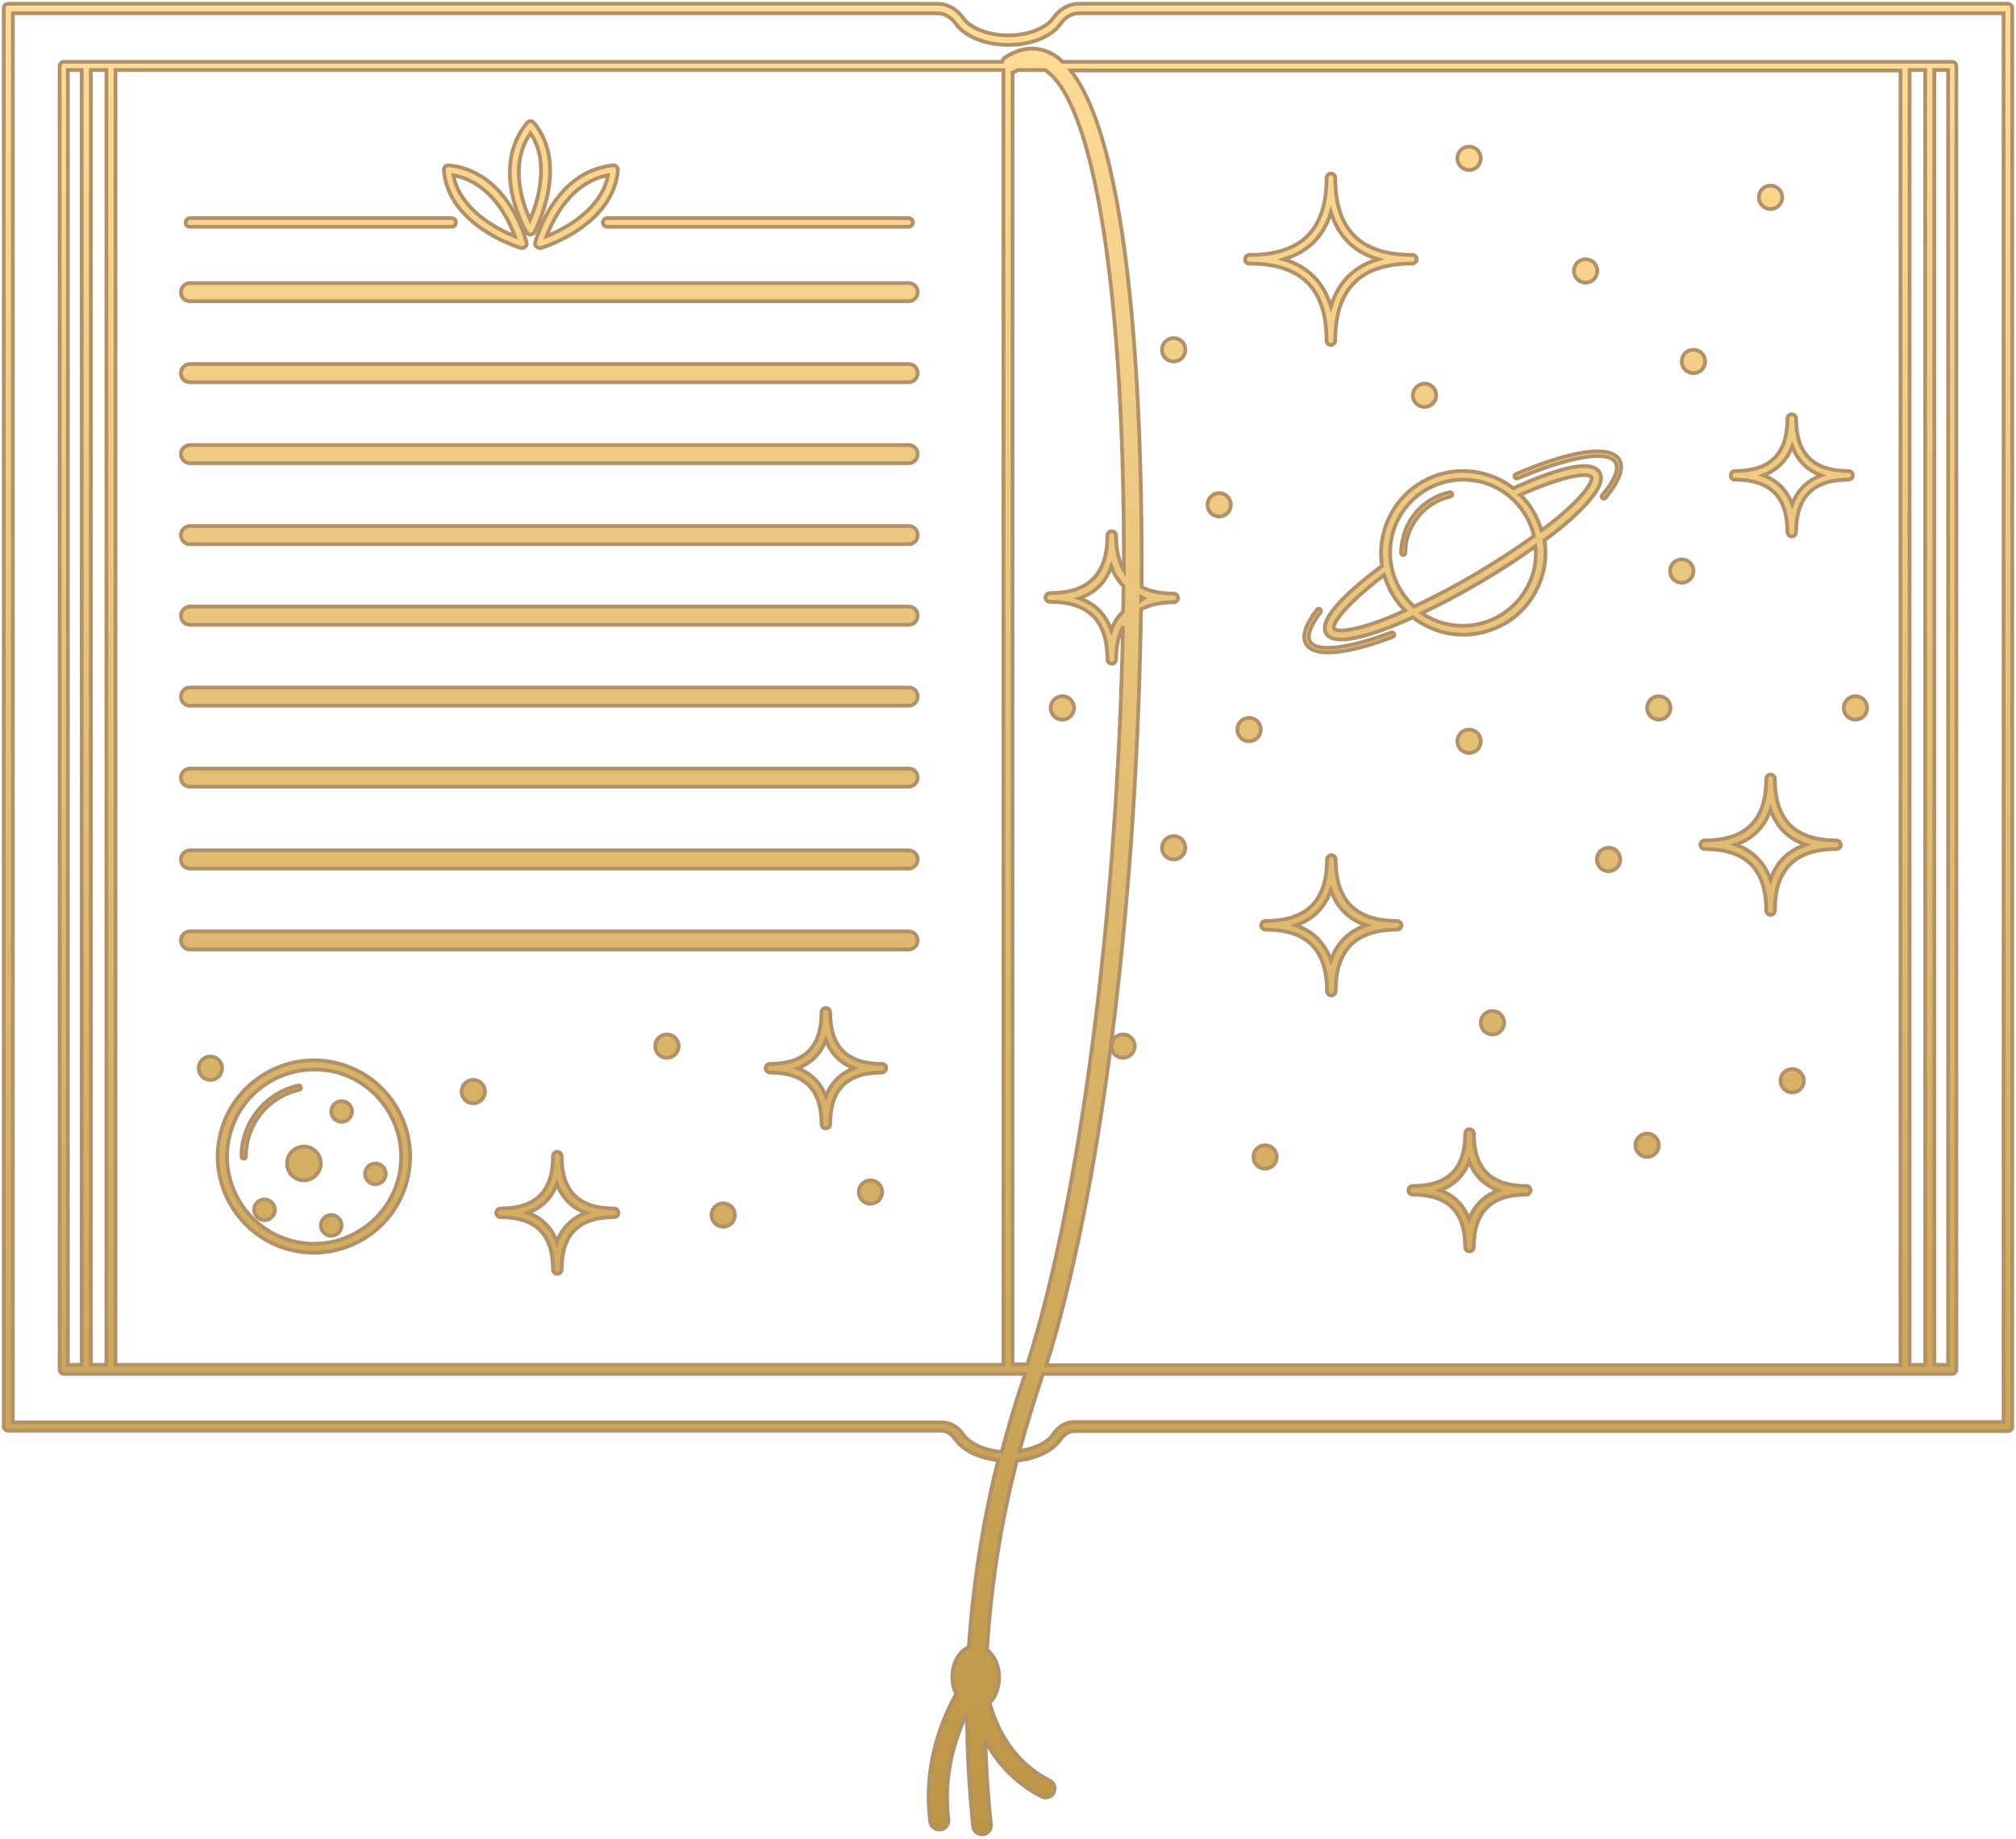 <?xml version="1.0" encoding="UTF-8"?> <svg xmlns="http://www.w3.org/2000/svg" width="536" height="489" viewBox="0 0 536 489" fill="none"> <path d="M533.848 1H286.829C284.18 1 281.762 2.382 280.034 4.8C278.077 7.564 273.24 9.407 268.058 9.407C262.875 9.407 258.039 7.564 256.081 4.8C254.353 2.382 251.935 1 249.286 1H2.152C1.461 1 1 1.576 1 2.152V379.303C1 379.994 1.576 380.454 2.152 380.454H250.208C251.59 380.454 252.971 381.26 253.893 382.642C255.966 385.636 260.342 387.825 265.409 388.285C261.263 404.753 258.73 421.336 257.578 438.035C255.044 439.071 253.202 442.18 253.202 445.981C253.202 447.593 253.547 449.205 254.238 450.472C250.553 457.036 245.371 469.243 247.329 484.444C247.444 485.596 248.48 486.517 249.747 486.517C249.862 486.517 249.977 486.517 250.093 486.517C251.359 486.402 252.28 485.135 252.165 483.868C250.668 472.007 254.008 461.988 257.117 455.654C257.117 465.673 257.693 475.692 258.73 485.711C258.845 486.978 259.881 487.784 261.148 487.784C261.263 487.784 261.378 487.784 261.378 487.784C262.645 487.669 263.681 486.402 263.451 485.135C262.645 477.765 262.184 470.28 261.954 462.909C264.833 468.322 269.555 473.965 276.925 477.765C278.076 478.341 279.574 477.88 280.149 476.729C280.725 475.577 280.265 474.08 279.113 473.504C269.094 468.552 264.833 459.109 263.106 452.89C264.603 451.393 265.639 448.86 265.639 446.096C265.639 442.871 264.372 440.223 262.415 438.726C263.451 421.797 266.1 404.983 270.361 388.4C275.543 387.94 279.919 385.752 281.992 382.758C282.913 381.376 284.295 380.569 285.677 380.569H533.848C534.539 380.569 535 379.994 535 379.418V2.267C535 1.576 534.539 1 533.848 1ZM532.697 378.151H285.677C283.489 378.151 281.416 379.303 280.034 381.376C278.537 383.679 275.082 385.291 271.052 385.867C272.664 379.878 274.507 373.89 276.464 367.902C276.695 367.096 277.04 366.174 277.27 365.368H518.993C519.684 365.368 520.144 364.792 520.144 364.217V17.583C520.144 16.892 519.568 16.431 518.993 16.431H282.453C282.222 16.201 281.877 15.856 281.647 15.625C277.27 12.171 272.319 12.055 267.367 15.165C266.906 15.51 266.56 15.856 266.445 16.431H17.007C16.316 16.431 15.856 17.007 15.856 17.583V364.217C15.856 364.908 16.432 365.368 17.007 365.368H272.549C272.434 365.714 272.318 366.059 272.203 366.405C270.015 372.969 268.058 379.533 266.33 386.097C261.724 385.752 257.808 383.909 256.081 381.491C254.699 379.418 252.626 378.266 250.438 378.266H3.418V3.533H249.286C251.129 3.533 252.856 4.57 254.123 6.297C256.542 9.752 262.069 11.94 268.058 11.94C274.161 11.94 279.574 9.752 281.992 6.297C283.259 4.57 284.986 3.533 286.829 3.533H532.697V378.151ZM30.712 362.95V18.619H266.791V362.95H30.712ZM24.147 362.95V18.619H28.293V362.95H24.147ZM18.044 362.95V18.619H21.729V362.95H18.044ZM269.209 19.31C269.439 19.195 269.555 19.195 269.785 19.08C270.015 18.965 270.361 18.735 270.591 18.619H277.846C278.077 18.735 278.422 18.965 278.652 19.195C291.435 29.329 299.036 80.576 298.805 151.63C297.423 149.212 296.733 146.217 296.733 142.417C296.733 141.726 296.157 141.266 295.581 141.266C294.89 141.266 294.429 141.841 294.429 142.417C294.429 152.782 289.362 157.734 279.113 157.734C278.422 157.734 277.961 158.309 277.961 158.885C277.961 159.576 278.537 160.037 279.113 160.037C289.477 160.037 294.429 165.104 294.429 175.353C294.429 176.044 295.005 176.505 295.581 176.505C296.272 176.505 296.733 175.929 296.733 175.353C296.733 171.783 297.424 168.904 298.575 166.601C297.078 242.837 287.174 319.074 273.125 362.835H269.209V19.31ZM295.466 167.637C293.969 163.376 291.09 160.497 286.944 159.115C291.205 157.618 294.084 154.739 295.466 150.594C296.157 152.666 297.308 154.394 298.69 155.891C298.69 158.079 298.69 160.382 298.575 162.685C297.308 163.837 296.157 165.564 295.466 167.637ZM303.412 158.77C303.642 158.885 303.757 159 303.988 159.115C303.757 159.231 303.527 159.346 303.412 159.461C303.412 159.116 303.412 158.885 303.412 158.77ZM303.297 166.025C303.297 164.758 303.297 163.376 303.412 161.994C305.715 160.843 308.594 160.152 312.049 160.152C312.74 160.152 313.2 159.576 313.2 159C313.2 158.309 312.625 157.849 312.049 157.849C308.594 157.849 305.715 157.273 303.527 156.121C303.757 119.615 302.145 40.73 284.641 18.735H505.288V363.065H278.192C292.357 317.922 301.915 243.298 303.297 166.025ZM511.853 18.619V362.95H507.707V18.619H511.853ZM517.956 18.619V362.95H514.271V18.619H517.956Z" fill="url(#paint0_linear_24_4390)"></path> <path d="M160.267 59.156C160.267 59.847 160.843 60.308 161.419 60.308H241.571C242.262 60.308 242.722 59.732 242.722 59.156C242.722 58.465 242.146 58.005 241.571 58.005H161.419C160.843 58.005 160.267 58.465 160.267 59.156Z" fill="url(#paint1_linear_24_4390)"></path> <path d="M50.519 60.308H120.076C120.767 60.308 121.228 59.732 121.228 59.156C121.228 58.465 120.652 58.005 120.076 58.005H50.519C49.828 58.005 49.367 58.58 49.367 59.156C49.252 59.847 49.828 60.308 50.519 60.308Z" fill="url(#paint2_linear_24_4390)"></path> <path d="M50.519 80.115H241.571C242.837 80.115 243.989 79.079 243.989 77.697C243.989 76.315 242.953 75.279 241.571 75.279H50.519C49.252 75.279 48.101 76.315 48.101 77.697C48.101 79.079 49.137 80.115 50.519 80.115Z" fill="url(#paint3_linear_24_4390)"></path> <path d="M241.571 96.814H50.519C49.252 96.814 48.101 97.85 48.101 99.232C48.101 100.614 49.137 101.65 50.519 101.65H241.571C242.837 101.65 243.989 100.614 243.989 99.232C243.989 97.85 242.953 96.814 241.571 96.814Z" fill="url(#paint4_linear_24_4390)"></path> <path d="M241.571 118.349H50.519C49.252 118.349 48.101 119.385 48.101 120.767C48.101 122.034 49.137 123.185 50.519 123.185H241.571C242.837 123.185 243.989 122.149 243.989 120.767C243.989 119.385 242.953 118.349 241.571 118.349Z" fill="url(#paint5_linear_24_4390)"></path> <path d="M241.571 139.884H50.519C49.252 139.884 48.101 140.92 48.101 142.302C48.101 143.569 49.137 144.72 50.519 144.72H241.571C242.837 144.72 243.989 143.684 243.989 142.302C243.989 140.92 242.953 139.884 241.571 139.884Z" fill="url(#paint6_linear_24_4390)"></path> <path d="M241.571 161.304H50.519C49.252 161.304 48.101 162.34 48.101 163.722C48.101 165.104 49.137 166.14 50.519 166.14H241.571C242.837 166.14 243.989 165.104 243.989 163.722C243.989 162.34 242.953 161.304 241.571 161.304Z" fill="url(#paint7_linear_24_4390)"></path> <path d="M241.571 182.839H50.519C49.252 182.839 48.101 183.875 48.101 185.257C48.101 186.639 49.137 187.675 50.519 187.675H241.571C242.837 187.675 243.989 186.639 243.989 185.257C243.989 183.875 242.953 182.839 241.571 182.839Z" fill="url(#paint8_linear_24_4390)"></path> <path d="M241.571 204.374H50.519C49.252 204.374 48.101 205.41 48.101 206.792C48.101 208.174 49.137 209.21 50.519 209.21H241.571C242.837 209.21 243.989 208.174 243.989 206.792C243.989 205.41 242.953 204.374 241.571 204.374Z" fill="url(#paint9_linear_24_4390)"></path> <path d="M241.571 226.139H50.519C49.252 226.139 48.101 227.175 48.101 228.557C48.101 229.939 49.137 230.976 50.519 230.976H241.571C242.837 230.976 243.989 229.939 243.989 228.557C243.989 227.175 242.953 226.139 241.571 226.139Z" fill="url(#paint10_linear_24_4390)"></path> <path d="M241.571 247.674H50.519C49.252 247.674 48.101 248.71 48.101 250.092C48.101 251.359 49.137 252.511 50.519 252.511H241.571C242.837 252.511 243.989 251.474 243.989 250.092C243.989 248.826 242.953 247.674 241.571 247.674Z" fill="url(#paint11_linear_24_4390)"></path> <path d="M141.035 62.38C141.496 62.38 141.841 62.15 142.072 61.805C142.417 61.114 151.4 43.955 141.957 32.669C141.726 32.439 141.381 32.209 141.035 32.209C140.69 32.209 140.344 32.324 140.114 32.669C130.095 44.991 139.654 61.114 139.999 61.805C140.229 62.15 140.575 62.38 141.035 62.38ZM141.035 35.433C146.333 43.149 142.878 53.974 140.92 58.465C138.962 54.089 135.277 43.724 141.035 35.433Z" fill="url(#paint12_linear_24_4390)"></path> <path d="M142.648 65.605C142.878 65.835 143.224 65.951 143.454 65.951C143.569 65.951 143.684 65.951 143.799 65.951C144.605 65.72 163.031 59.962 164.298 45.222C164.298 44.876 164.183 44.531 163.952 44.3C163.722 44.07 163.377 43.955 163.031 43.955C147.254 45.567 142.533 63.763 142.302 64.454C142.187 64.914 142.302 65.375 142.648 65.605ZM161.649 46.604C159.922 55.816 149.903 60.999 145.296 62.841C147.024 58.35 151.745 48.446 161.649 46.604Z" fill="url(#paint13_linear_24_4390)"></path> <path d="M138.502 65.951C138.617 65.951 138.732 65.951 138.847 65.951C139.193 65.951 139.423 65.835 139.653 65.605C139.999 65.26 140.114 64.914 139.999 64.454C139.769 63.647 135.162 45.567 119.27 43.955C118.925 43.955 118.579 44.07 118.349 44.3C118.118 44.531 118.003 44.876 118.003 45.222C119.155 59.962 137.696 65.72 138.502 65.951ZM136.89 62.841C132.283 60.999 122.264 55.816 120.537 46.604C130.556 48.446 135.277 58.35 136.89 62.841Z" fill="url(#paint14_linear_24_4390)"></path> <path d="M385.637 132.053C385.982 131.938 386.212 131.707 386.097 131.362C385.982 131.016 385.752 130.786 385.406 130.901C379.303 132.283 374.581 136.774 373.084 142.878C372.739 144.26 372.508 145.642 372.508 147.024C372.508 147.369 372.739 147.599 373.084 147.599C373.429 147.599 373.66 147.369 373.66 147.024C373.66 145.757 373.775 144.49 374.12 143.223C375.618 137.581 379.994 133.32 385.637 132.053Z" fill="url(#paint15_linear_24_4390)"></path> <path d="M425.252 125.604C422.949 121.573 411.663 125.604 402.335 129.865C400.032 128.022 397.383 126.755 394.389 125.949C382.757 122.955 370.896 129.98 367.902 141.611C367.096 144.605 366.981 147.599 367.441 150.478C359.265 156.582 350.282 164.528 352.585 168.443C353.276 169.595 354.543 170.056 356.616 170.056C359.034 170.056 362.604 169.25 367.211 167.637C369.744 166.716 372.623 165.564 375.618 164.183C377.921 165.91 380.57 167.292 383.564 168.098C385.406 168.559 387.249 168.789 389.091 168.789C392.892 168.789 396.692 167.753 400.147 165.795C405.214 162.801 408.669 158.079 410.166 152.551C410.972 149.672 411.087 146.678 410.626 143.684C413.275 141.726 415.578 139.884 417.651 138.041C424.215 132.053 426.749 128.022 425.252 125.604ZM370.205 142.072C372.508 133.32 380.339 127.561 388.976 127.561C390.588 127.561 392.201 127.792 393.813 128.137C398.765 129.404 403.026 132.629 405.674 137.12C406.711 138.847 407.402 140.69 407.863 142.532C403.256 145.872 397.959 149.327 392.316 152.666C386.673 156.006 381.145 158.885 375.963 161.304C370.781 156.582 368.362 149.327 370.205 142.072ZM366.405 165.334C357.768 168.443 355.004 167.752 354.658 167.177C354.082 166.255 356.731 161.534 368.017 152.897C369.053 156.467 371.011 159.806 373.545 162.34C371.126 163.492 368.708 164.528 366.405 165.334ZM407.747 151.86C406.481 156.812 403.256 161.073 398.765 163.722C394.274 166.371 389.091 167.062 384.024 165.795C381.836 165.219 379.763 164.298 378.036 163.031C382.988 160.728 388.17 157.964 393.467 154.855C398.765 151.745 403.717 148.521 408.208 145.296C408.438 147.369 408.323 149.672 407.747 151.86ZM415.924 136.198C414.081 137.811 412.123 139.423 409.82 141.035C409.36 139.308 408.553 137.58 407.632 135.968C406.711 134.356 405.559 132.859 404.177 131.592C417.19 125.834 422.488 125.834 423.064 126.87C423.524 127.331 422.833 130.095 415.924 136.198Z" fill="url(#paint16_linear_24_4390)"></path> <path d="M350.973 161.995C350.743 161.764 350.282 161.879 350.167 162.11C347.058 166.14 346.021 169.25 347.288 171.322C348.209 172.82 350.167 173.511 353.161 173.511C357.192 173.511 363.065 172.129 370.32 169.365C370.666 169.25 370.781 168.904 370.666 168.559C370.551 168.213 370.205 168.098 369.86 168.213C358.228 172.589 350.052 173.511 348.324 170.632C347.403 169.134 348.44 166.255 351.203 162.685C351.203 162.57 351.204 162.11 350.973 161.995Z" fill="url(#paint17_linear_24_4390)"></path> <path d="M403.026 126.064C402.68 126.18 402.565 126.525 402.68 126.87C402.796 127.216 403.141 127.331 403.487 127.216C417.421 121.343 427.555 119.615 429.513 122.955C430.549 124.682 429.282 127.792 425.943 131.707C425.713 131.938 425.712 132.283 426.058 132.513C426.173 132.629 426.288 132.628 426.404 132.628C426.519 132.628 426.749 132.513 426.864 132.398C430.549 127.907 431.816 124.452 430.549 122.264C428.131 118.233 417.882 119.731 403.026 126.064Z" fill="url(#paint18_linear_24_4390)"></path> <path d="M332.202 70.096C346.021 70.096 352.701 76.776 352.701 90.595C352.701 91.286 353.276 91.746 353.852 91.746C354.428 91.746 355.004 91.171 355.004 90.595C355.004 76.776 361.683 70.096 375.502 70.096C376.193 70.096 376.654 69.521 376.654 68.945C376.654 68.254 376.078 67.793 375.502 67.793C361.683 67.793 355.004 61.114 355.004 47.294C355.004 46.604 354.428 46.143 353.852 46.143C353.276 46.143 352.701 46.719 352.701 47.294C352.701 61.114 346.021 67.793 332.202 67.793C331.511 67.793 331.05 68.369 331.05 68.945C330.935 69.636 331.511 70.096 332.202 70.096ZM353.852 56.392C355.81 62.841 359.956 66.987 366.405 68.945C359.956 70.903 355.81 75.048 353.852 81.497C351.895 75.048 347.749 70.903 341.3 68.945C347.749 66.987 352.01 62.841 353.852 56.392Z" fill="url(#paint19_linear_24_4390)"></path> <path d="M461.297 127.561C470.74 127.561 475.232 132.168 475.232 141.496C475.232 142.187 475.807 142.648 476.383 142.648C477.074 142.648 477.535 142.072 477.535 141.496C477.535 132.053 482.141 127.561 491.469 127.561C492.16 127.561 492.621 126.986 492.621 126.41C492.621 125.719 492.045 125.258 491.469 125.258C482.026 125.258 477.535 120.652 477.535 111.324C477.535 110.633 476.959 110.172 476.383 110.172C475.692 110.172 475.232 110.748 475.232 111.324C475.232 120.767 470.625 125.258 461.297 125.258C460.606 125.258 460.146 125.834 460.146 126.41C460.146 127.101 460.606 127.561 461.297 127.561ZM476.498 118.694C477.88 122.379 480.414 125.028 484.214 126.41C480.529 127.792 477.88 130.325 476.498 134.126C475.116 130.441 472.583 127.792 468.783 126.41C472.468 125.028 475.116 122.379 476.498 118.694Z" fill="url(#paint20_linear_24_4390)"></path> <path d="M405.79 315.389C396.347 315.389 391.855 310.782 391.855 301.454C391.855 300.763 391.279 300.302 390.704 300.302C390.013 300.302 389.552 300.878 389.552 301.454C389.552 310.897 384.946 315.389 375.618 315.389C374.927 315.389 374.466 315.964 374.466 316.54C374.466 317.231 375.042 317.692 375.618 317.692C385.061 317.692 389.552 322.298 389.552 331.626C389.552 332.317 390.128 332.778 390.704 332.778C391.395 332.778 391.855 332.202 391.855 331.626C391.855 322.183 396.462 317.692 405.79 317.692C406.481 317.692 406.941 317.116 406.941 316.54C406.941 315.964 406.481 315.389 405.79 315.389ZM390.589 324.256C389.207 320.571 386.673 317.922 382.873 316.54C386.558 315.158 389.207 312.625 390.589 308.824C391.97 312.509 394.619 315.158 398.304 316.54C394.619 318.037 391.97 320.571 390.589 324.256Z" fill="url(#paint21_linear_24_4390)"></path> <path d="M371.472 244.91C360.532 244.91 355.119 239.613 355.119 228.557C355.119 227.866 354.543 227.406 353.967 227.406C353.392 227.406 352.816 227.982 352.816 228.557C352.816 239.498 347.518 244.91 336.463 244.91C335.772 244.91 335.311 245.486 335.311 246.062C335.311 246.753 335.887 247.213 336.463 247.213C347.403 247.213 352.816 252.511 352.816 263.566C352.816 264.257 353.392 264.718 353.967 264.718C354.543 264.718 355.119 264.142 355.119 263.566C355.119 252.626 360.416 247.213 371.472 247.213C372.163 247.213 372.623 246.638 372.623 246.062C372.623 245.486 372.048 244.91 371.472 244.91ZM353.852 255.39C352.24 250.783 349.131 247.674 344.524 246.062C349.131 244.45 352.24 241.34 353.852 236.734C355.464 241.34 358.574 244.45 363.18 246.062C358.574 247.674 355.464 250.783 353.852 255.39Z" fill="url(#paint22_linear_24_4390)"></path> <path d="M488.245 223.49C477.304 223.49 471.892 218.193 471.892 207.138C471.892 206.447 471.316 205.986 470.74 205.986C470.049 205.986 469.589 206.562 469.589 207.138C469.589 218.078 464.291 223.49 453.236 223.49C452.545 223.49 452.084 224.066 452.084 224.642C452.084 225.218 452.66 225.794 453.236 225.794C464.176 225.794 469.589 231.091 469.589 242.146C469.589 242.837 470.164 243.298 470.74 243.298C471.431 243.298 471.892 242.722 471.892 242.146C471.892 231.206 477.189 225.794 488.245 225.794C488.936 225.794 489.396 225.218 489.396 224.642C489.396 224.066 488.936 223.49 488.245 223.49ZM470.74 233.97C469.128 229.363 466.019 226.254 461.412 224.642C466.019 223.03 469.128 219.92 470.74 215.314C472.353 219.92 475.462 223.03 480.068 224.642C475.347 226.254 472.237 229.363 470.74 233.97Z" fill="url(#paint23_linear_24_4390)"></path> <path d="M493.312 185.142C491.584 185.142 490.202 186.524 490.202 188.251C490.202 189.979 491.584 191.36 493.312 191.36C495.039 191.36 496.421 189.979 496.421 188.251C496.421 186.524 495.039 185.142 493.312 185.142Z" fill="url(#paint24_linear_24_4390)"></path> <path d="M447.132 148.751C445.405 148.751 444.023 150.133 444.023 151.86C444.023 153.588 445.405 154.97 447.132 154.97C448.86 154.97 450.242 153.588 450.242 151.86C450.242 150.133 448.86 148.751 447.132 148.751Z" fill="url(#paint25_linear_24_4390)"></path> <path d="M441.029 185.142C439.301 185.142 437.92 186.524 437.92 188.251C437.92 189.979 439.301 191.36 441.029 191.36C442.756 191.36 444.138 189.979 444.138 188.251C444.138 186.524 442.756 185.142 441.029 185.142Z" fill="url(#paint26_linear_24_4390)"></path> <path d="M396.807 275.082C398.535 275.082 399.917 273.7 399.917 271.973C399.917 270.246 398.535 268.864 396.807 268.864C395.08 268.864 393.698 270.246 393.698 271.973C393.698 273.7 395.08 275.082 396.807 275.082Z" fill="url(#paint27_linear_24_4390)"></path> <path d="M453.351 96.123C453.351 94.395 451.969 93.013 450.242 93.013C448.514 93.013 447.132 94.395 447.132 96.123C447.132 97.85 448.514 99.232 450.242 99.232C451.969 99.232 453.351 97.85 453.351 96.123Z" fill="url(#paint28_linear_24_4390)"></path> <path d="M437.92 301.454C436.192 301.454 434.81 302.836 434.81 304.563C434.81 306.291 436.192 307.673 437.92 307.673C439.647 307.673 441.029 306.291 441.029 304.563C441.029 302.836 439.647 301.454 437.92 301.454Z" fill="url(#paint29_linear_24_4390)"></path> <path d="M375.618 105.105C375.618 106.833 377 108.215 378.727 108.215C380.454 108.215 381.836 106.833 381.836 105.105C381.836 103.378 380.454 101.996 378.727 101.996C377 102.111 375.618 103.493 375.618 105.105Z" fill="url(#paint30_linear_24_4390)"></path> <path d="M421.567 75.163C423.294 75.163 424.676 73.781 424.676 72.054C424.676 70.327 423.294 68.945 421.567 68.945C419.839 68.945 418.457 70.327 418.457 72.054C418.457 73.781 419.839 75.163 421.567 75.163Z" fill="url(#paint31_linear_24_4390)"></path> <path d="M470.74 55.586C472.468 55.586 473.85 54.204 473.85 52.477C473.85 50.749 472.468 49.367 470.74 49.367C469.013 49.367 467.631 50.749 467.631 52.477C467.631 54.204 469.013 55.586 470.74 55.586Z" fill="url(#paint32_linear_24_4390)"></path> <path d="M390.589 45.222C392.316 45.222 393.698 43.84 393.698 42.112C393.698 40.385 392.316 39.003 390.589 39.003C388.861 39.003 387.479 40.385 387.479 42.112C387.479 43.84 388.976 45.222 390.589 45.222Z" fill="url(#paint33_linear_24_4390)"></path> <path d="M390.589 194.009C388.861 194.009 387.479 195.391 387.479 197.118C387.479 198.846 388.861 200.228 390.589 200.228C392.316 200.228 393.698 198.846 393.698 197.118C393.698 195.391 392.316 194.009 390.589 194.009Z" fill="url(#paint34_linear_24_4390)"></path> <path d="M427.67 225.448C425.943 225.448 424.561 226.83 424.561 228.557C424.561 230.285 425.943 231.667 427.67 231.667C429.398 231.667 430.78 230.285 430.78 228.557C430.78 226.83 429.398 225.448 427.67 225.448Z" fill="url(#paint35_linear_24_4390)"></path> <path d="M476.498 284.295C474.771 284.295 473.389 285.677 473.389 287.404C473.389 289.132 474.771 290.514 476.498 290.514C478.226 290.514 479.608 289.132 479.608 287.404C479.608 285.677 478.226 284.295 476.498 284.295Z" fill="url(#paint36_linear_24_4390)"></path> <path d="M336.348 304.563C334.62 304.563 333.238 305.945 333.238 307.673C333.238 309.4 334.62 310.782 336.348 310.782C338.075 310.782 339.457 309.4 339.457 307.673C339.457 305.945 338.075 304.563 336.348 304.563Z" fill="url(#paint37_linear_24_4390)"></path> <path d="M312.049 228.557C313.766 228.557 315.158 227.165 315.158 225.448C315.158 223.731 313.766 222.339 312.049 222.339C310.332 222.339 308.94 223.731 308.94 225.448C308.94 227.165 310.332 228.557 312.049 228.557Z" fill="url(#paint38_linear_24_4390)"></path> <path d="M324.141 131.132C322.413 131.132 321.031 132.513 321.031 134.241C321.031 135.968 322.413 137.35 324.141 137.35C325.868 137.35 327.25 135.968 327.25 134.241C327.25 132.513 325.868 131.132 324.141 131.132Z" fill="url(#paint39_linear_24_4390)"></path> <path d="M298.575 275.082C296.848 275.082 295.466 276.464 295.466 278.192C295.466 279.919 296.848 281.301 298.575 281.301C300.303 281.301 301.684 279.919 301.684 278.192C301.684 276.464 300.303 275.082 298.575 275.082Z" fill="url(#paint40_linear_24_4390)"></path> <path d="M335.196 194.009C335.196 192.282 333.814 190.9 332.087 190.9C330.359 190.9 328.978 192.282 328.978 194.009C328.978 195.737 330.359 197.118 332.087 197.118C333.814 197.118 335.196 195.737 335.196 194.009Z" fill="url(#paint41_linear_24_4390)"></path> <path d="M282.453 191.36C284.18 191.36 285.562 189.979 285.562 188.251C285.562 186.524 284.18 185.142 282.453 185.142C280.725 185.142 279.343 186.524 279.343 188.251C279.343 189.979 280.725 191.36 282.453 191.36Z" fill="url(#paint42_linear_24_4390)"></path> <path d="M312.049 89.904C310.321 89.904 308.94 91.286 308.94 93.013C308.94 94.741 310.321 96.123 312.049 96.123C313.776 96.123 315.158 94.741 315.158 93.013C315.158 91.286 313.776 89.904 312.049 89.904Z" fill="url(#paint43_linear_24_4390)"></path> <path d="M163.261 321.377C153.818 321.377 149.327 316.77 149.327 307.442C149.327 306.751 148.751 306.291 148.175 306.291C147.484 306.291 147.024 306.867 147.024 307.442C147.024 316.886 142.417 321.377 133.089 321.377C132.398 321.377 131.938 321.953 131.938 322.528C131.938 323.219 132.514 323.68 133.089 323.68C142.533 323.68 147.024 328.286 147.024 337.614C147.024 338.305 147.6 338.766 148.175 338.766C148.866 338.766 149.327 338.19 149.327 337.614C149.327 328.171 153.933 323.68 163.261 323.68C163.952 323.68 164.413 323.104 164.413 322.528C164.413 321.837 163.837 321.377 163.261 321.377ZM148.06 330.244C146.678 326.559 144.145 323.91 140.344 322.528C144.03 321.147 146.678 318.613 148.06 314.813C149.442 318.498 151.976 321.147 155.776 322.528C152.091 323.91 149.442 326.559 148.06 330.244Z" fill="url(#paint44_linear_24_4390)"></path> <path d="M234.431 282.913C225.218 282.913 220.727 278.422 220.727 269.209C220.727 268.518 220.151 268.057 219.575 268.057C218.884 268.057 218.423 268.633 218.423 269.209C218.423 278.422 213.932 282.913 204.719 282.913C204.028 282.913 203.568 283.489 203.568 284.065C203.568 284.756 204.143 285.216 204.719 285.216C213.932 285.216 218.423 289.708 218.423 298.921C218.423 299.611 218.999 300.072 219.575 300.072C220.266 300.072 220.727 299.496 220.727 298.921C220.727 289.708 225.218 285.216 234.431 285.216C235.122 285.216 235.582 284.641 235.582 284.065C235.697 283.374 235.122 282.913 234.431 282.913ZM219.575 291.55C218.193 287.98 215.66 285.447 212.09 284.065C215.775 282.683 218.193 280.149 219.575 276.579C220.957 280.264 223.49 282.683 227.06 284.065C223.49 285.447 220.957 287.98 219.575 291.55Z" fill="url(#paint45_linear_24_4390)"></path> <path d="M177.311 275.082C175.584 275.082 174.202 276.464 174.202 278.192C174.202 279.919 175.584 281.301 177.311 281.301C179.038 281.301 180.42 279.919 180.42 278.192C180.42 276.464 179.038 275.082 177.311 275.082Z" fill="url(#paint46_linear_24_4390)"></path> <path d="M192.282 326.214C193.999 326.214 195.391 324.822 195.391 323.104C195.391 321.387 193.999 319.995 192.282 319.995C190.565 319.995 189.173 321.387 189.173 323.104C189.173 324.822 190.565 326.214 192.282 326.214Z" fill="url(#paint47_linear_24_4390)"></path> <path d="M231.436 320.11C233.154 320.11 234.546 318.718 234.546 317.001C234.546 315.283 233.154 313.891 231.436 313.891C229.719 313.891 228.327 315.283 228.327 317.001C228.327 318.718 229.719 320.11 231.436 320.11Z" fill="url(#paint48_linear_24_4390)"></path> <path d="M125.834 287.174C124.107 287.174 122.725 288.556 122.725 290.283C122.725 292.011 124.107 293.393 125.834 293.393C127.562 293.393 128.943 292.011 128.943 290.283C128.943 288.556 127.562 287.174 125.834 287.174Z" fill="url(#paint49_linear_24_4390)"></path> <path d="M59.041 284.065C59.041 282.337 57.659 280.956 55.932 280.956C54.204 280.956 52.822 282.337 52.822 284.065C52.822 285.792 54.204 287.174 55.932 287.174C57.659 287.174 59.041 285.792 59.041 284.065Z" fill="url(#paint50_linear_24_4390)"></path> <path d="M89.904 282.798C76.315 279.228 62.266 287.52 58.696 301.109C55.126 314.813 63.417 328.747 77.006 332.317C79.194 332.893 81.267 333.123 83.455 333.123C94.856 333.123 105.22 325.523 108.215 314.007C111.785 300.418 103.608 286.368 89.904 282.798ZM105.911 313.431C102.687 325.753 90.019 333.238 77.697 330.014C65.375 326.789 57.889 314.122 61.114 301.8C63.763 291.32 73.206 284.41 83.57 284.41C85.528 284.41 87.486 284.641 89.328 285.101C101.651 288.326 109.136 301.109 105.911 313.431Z" fill="url(#paint51_linear_24_4390)"></path> <path d="M79.54 289.823C79.885 289.708 80.115 289.477 80 289.132C79.885 288.786 79.655 288.556 79.309 288.671C72.169 290.283 66.642 295.696 64.799 302.721C64.338 304.333 64.223 305.945 64.223 307.558C64.223 307.903 64.454 308.133 64.799 308.133C65.144 308.133 65.375 307.903 65.375 307.558C65.375 306.06 65.605 304.448 65.951 302.951C67.678 296.387 72.86 291.32 79.54 289.823Z" fill="url(#paint52_linear_24_4390)"></path> <path d="M90.825 292.817C89.328 292.817 88.061 294.084 88.061 295.581C88.061 297.078 89.328 298.345 90.825 298.345C92.322 298.345 93.589 297.078 93.589 295.581C93.589 294.084 92.322 292.817 90.825 292.817Z" fill="url(#paint53_linear_24_4390)"></path> <path d="M88.061 323.104C86.564 323.104 85.298 324.371 85.298 325.868C85.298 327.365 86.564 328.632 88.061 328.632C89.558 328.632 90.825 327.365 90.825 325.868C90.825 324.371 89.558 323.104 88.061 323.104Z" fill="url(#paint54_linear_24_4390)"></path> <path d="M97.044 312.164C97.044 313.661 98.311 314.928 99.808 314.928C101.305 314.928 102.572 313.661 102.572 312.164C102.572 310.667 101.305 309.4 99.808 309.4C98.311 309.4 97.044 310.667 97.044 312.164Z" fill="url(#paint55_linear_24_4390)"></path> <path d="M70.327 318.959C68.83 318.959 67.563 320.225 67.563 321.722C67.563 323.22 68.83 324.486 70.327 324.486C71.824 324.486 73.091 323.22 73.091 321.722C73.091 320.225 71.824 318.959 70.327 318.959Z" fill="url(#paint56_linear_24_4390)"></path> <path d="M80.806 304.909C78.273 304.909 76.315 306.982 76.315 309.4C76.315 311.934 78.388 313.891 80.806 313.891C83.225 313.891 85.298 311.819 85.298 309.4C85.298 306.867 83.225 304.909 80.806 304.909Z" fill="url(#paint57_linear_24_4390)"></path> <path d="M533.848 1H286.829C284.18 1 281.762 2.382 280.034 4.8C278.077 7.564 273.24 9.407 268.058 9.407C262.875 9.407 258.039 7.564 256.081 4.8C254.353 2.382 251.935 1 249.286 1H2.152C1.461 1 1 1.576 1 2.152V379.303C1 379.994 1.576 380.454 2.152 380.454H250.208C251.59 380.454 252.971 381.26 253.893 382.642C255.966 385.636 260.342 387.825 265.409 388.285C261.263 404.753 258.73 421.336 257.578 438.035C255.044 439.071 253.202 442.18 253.202 445.981C253.202 447.593 253.547 449.205 254.238 450.472C250.553 457.036 245.371 469.243 247.329 484.444C247.444 485.596 248.48 486.517 249.747 486.517C249.862 486.517 249.977 486.517 250.093 486.517C251.359 486.402 252.28 485.135 252.165 483.868C250.668 472.007 254.008 461.988 257.117 455.654C257.117 465.673 257.693 475.692 258.73 485.711C258.845 486.978 259.881 487.784 261.148 487.784C261.263 487.784 261.378 487.784 261.378 487.784C262.645 487.669 263.681 486.402 263.451 485.135C262.645 477.765 262.184 470.28 261.954 462.909C264.833 468.322 269.555 473.965 276.925 477.765C278.076 478.341 279.574 477.88 280.149 476.729C280.725 475.577 280.265 474.08 279.113 473.504C269.094 468.552 264.833 459.109 263.106 452.89C264.603 451.393 265.639 448.86 265.639 446.096C265.639 442.871 264.372 440.223 262.415 438.726C263.451 421.797 266.1 404.983 270.361 388.4C275.543 387.94 279.919 385.752 281.992 382.758C282.913 381.376 284.295 380.569 285.677 380.569H533.848C534.539 380.569 535 379.994 535 379.418V2.267C535 1.576 534.539 1 533.848 1ZM532.697 378.151H285.677C283.489 378.151 281.416 379.303 280.034 381.376C278.537 383.679 275.082 385.291 271.052 385.867C272.664 379.878 274.507 373.89 276.464 367.902C276.695 367.096 277.04 366.174 277.27 365.368H518.993C519.684 365.368 520.144 364.792 520.144 364.217V17.583C520.144 16.892 519.568 16.431 518.993 16.431H282.453C282.222 16.201 281.877 15.856 281.647 15.625C277.27 12.171 272.319 12.055 267.367 15.165C266.906 15.51 266.56 15.856 266.445 16.431H17.007C16.316 16.431 15.856 17.007 15.856 17.583V364.217C15.856 364.908 16.432 365.368 17.007 365.368H272.549C272.434 365.714 272.318 366.059 272.203 366.405C270.015 372.969 268.058 379.533 266.33 386.097C261.724 385.752 257.808 383.909 256.081 381.491C254.699 379.418 252.626 378.266 250.438 378.266H3.418V3.533H249.286C251.129 3.533 252.856 4.57 254.123 6.297C256.542 9.752 262.069 11.94 268.058 11.94C274.161 11.94 279.574 9.752 281.992 6.297C283.259 4.57 284.986 3.533 286.829 3.533H532.697V378.151ZM30.712 362.95V18.619H266.791V362.95H30.712ZM24.147 362.95V18.619H28.293V362.95H24.147ZM18.044 362.95V18.619H21.729V362.95H18.044ZM269.209 19.31C269.439 19.195 269.555 19.195 269.785 19.08C270.015 18.965 270.361 18.735 270.591 18.619H277.846C278.077 18.735 278.422 18.965 278.652 19.195C291.435 29.329 299.036 80.576 298.805 151.63C297.423 149.212 296.733 146.217 296.733 142.417C296.733 141.726 296.157 141.266 295.581 141.266C294.89 141.266 294.429 141.841 294.429 142.417C294.429 152.782 289.362 157.734 279.113 157.734C278.422 157.734 277.961 158.309 277.961 158.885C277.961 159.576 278.537 160.037 279.113 160.037C289.477 160.037 294.429 165.104 294.429 175.353C294.429 176.044 295.005 176.505 295.581 176.505C296.272 176.505 296.733 175.929 296.733 175.353C296.733 171.783 297.424 168.904 298.575 166.601C297.078 242.837 287.174 319.074 273.125 362.835H269.209V19.31ZM295.466 167.637C293.969 163.376 291.09 160.497 286.944 159.115C291.205 157.618 294.084 154.739 295.466 150.594C296.157 152.666 297.308 154.394 298.69 155.891C298.69 158.079 298.69 160.382 298.575 162.685C297.308 163.837 296.157 165.564 295.466 167.637ZM303.412 158.77C303.642 158.885 303.757 159 303.988 159.115C303.757 159.231 303.527 159.346 303.412 159.461C303.412 159.116 303.412 158.885 303.412 158.77ZM303.297 166.025C303.297 164.758 303.297 163.376 303.412 161.994C305.715 160.843 308.594 160.152 312.049 160.152C312.74 160.152 313.2 159.576 313.2 159C313.2 158.309 312.625 157.849 312.049 157.849C308.594 157.849 305.715 157.273 303.527 156.121C303.757 119.615 302.145 40.73 284.641 18.735H505.288V363.065H278.192C292.357 317.922 301.915 243.298 303.297 166.025ZM511.853 18.619V362.95H507.707V18.619H511.853ZM517.956 18.619V362.95H514.271V18.619H517.956Z" stroke="#B39168"></path> <path d="M160.267 59.156C160.267 59.847 160.843 60.308 161.419 60.308H241.571C242.262 60.308 242.722 59.732 242.722 59.156C242.722 58.465 242.146 58.005 241.571 58.005H161.419C160.843 58.005 160.267 58.465 160.267 59.156Z" stroke="#B39168"></path> <path d="M50.519 60.308H120.076C120.767 60.308 121.228 59.732 121.228 59.156C121.228 58.465 120.652 58.005 120.076 58.005H50.519C49.828 58.005 49.367 58.58 49.367 59.156C49.252 59.847 49.828 60.308 50.519 60.308Z" stroke="#B39168"></path> <path d="M50.519 80.115H241.571C242.837 80.115 243.989 79.079 243.989 77.697C243.989 76.315 242.953 75.279 241.571 75.279H50.519C49.252 75.279 48.101 76.315 48.101 77.697C48.101 79.079 49.137 80.115 50.519 80.115Z" stroke="#B39168"></path> <path d="M241.571 96.814H50.519C49.252 96.814 48.101 97.85 48.101 99.232C48.101 100.614 49.137 101.65 50.519 101.65H241.571C242.837 101.65 243.989 100.614 243.989 99.232C243.989 97.85 242.953 96.814 241.571 96.814Z" stroke="#B39168"></path> <path d="M241.571 118.349H50.519C49.252 118.349 48.101 119.385 48.101 120.767C48.101 122.034 49.137 123.185 50.519 123.185H241.571C242.837 123.185 243.989 122.149 243.989 120.767C243.989 119.385 242.953 118.349 241.571 118.349Z" stroke="#B39168"></path> <path d="M241.571 139.884H50.519C49.252 139.884 48.101 140.92 48.101 142.302C48.101 143.569 49.137 144.72 50.519 144.72H241.571C242.837 144.72 243.989 143.684 243.989 142.302C243.989 140.92 242.953 139.884 241.571 139.884Z" stroke="#B39168"></path> <path d="M241.571 161.304H50.519C49.252 161.304 48.101 162.34 48.101 163.722C48.101 165.104 49.137 166.14 50.519 166.14H241.571C242.837 166.14 243.989 165.104 243.989 163.722C243.989 162.34 242.953 161.304 241.571 161.304Z" stroke="#B39168"></path> <path d="M241.571 182.839H50.519C49.252 182.839 48.101 183.875 48.101 185.257C48.101 186.639 49.137 187.675 50.519 187.675H241.571C242.837 187.675 243.989 186.639 243.989 185.257C243.989 183.875 242.953 182.839 241.571 182.839Z" stroke="#B39168"></path> <path d="M241.571 204.374H50.519C49.252 204.374 48.101 205.41 48.101 206.792C48.101 208.174 49.137 209.21 50.519 209.21H241.571C242.837 209.21 243.989 208.174 243.989 206.792C243.989 205.41 242.953 204.374 241.571 204.374Z" stroke="#B39168"></path> <path d="M241.571 226.139H50.519C49.252 226.139 48.101 227.175 48.101 228.557C48.101 229.939 49.137 230.976 50.519 230.976H241.571C242.837 230.976 243.989 229.939 243.989 228.557C243.989 227.175 242.953 226.139 241.571 226.139Z" stroke="#B39168"></path> <path d="M241.571 247.674H50.519C49.252 247.674 48.101 248.71 48.101 250.092C48.101 251.359 49.137 252.511 50.519 252.511H241.571C242.837 252.511 243.989 251.474 243.989 250.092C243.989 248.826 242.953 247.674 241.571 247.674Z" stroke="#B39168"></path> <path d="M141.035 62.38C141.496 62.38 141.841 62.15 142.072 61.805C142.417 61.114 151.4 43.955 141.957 32.669C141.726 32.439 141.381 32.209 141.035 32.209C140.69 32.209 140.344 32.324 140.114 32.669C130.095 44.991 139.654 61.114 139.999 61.805C140.229 62.15 140.575 62.38 141.035 62.38ZM141.035 35.433C146.333 43.149 142.878 53.974 140.92 58.465C138.962 54.089 135.277 43.724 141.035 35.433Z" stroke="#B39168"></path> <path d="M142.648 65.605C142.878 65.835 143.224 65.951 143.454 65.951C143.569 65.951 143.684 65.951 143.799 65.951C144.605 65.72 163.031 59.962 164.298 45.222C164.298 44.876 164.183 44.531 163.952 44.3C163.722 44.07 163.377 43.955 163.031 43.955C147.254 45.567 142.533 63.763 142.302 64.454C142.187 64.914 142.302 65.375 142.648 65.605ZM161.649 46.604C159.922 55.816 149.903 60.999 145.296 62.841C147.024 58.35 151.745 48.446 161.649 46.604Z" stroke="#B39168"></path> <path d="M138.502 65.951C138.617 65.951 138.732 65.951 138.847 65.951C139.193 65.951 139.423 65.835 139.653 65.605C139.999 65.26 140.114 64.914 139.999 64.454C139.769 63.647 135.162 45.567 119.27 43.955C118.925 43.955 118.579 44.07 118.349 44.3C118.118 44.531 118.003 44.876 118.003 45.222C119.155 59.962 137.696 65.72 138.502 65.951ZM136.89 62.841C132.283 60.999 122.264 55.816 120.537 46.604C130.556 48.446 135.277 58.35 136.89 62.841Z" stroke="#B39168"></path> <path d="M385.637 132.053C385.982 131.938 386.212 131.707 386.097 131.362C385.982 131.016 385.752 130.786 385.406 130.901C379.303 132.283 374.581 136.774 373.084 142.878C372.739 144.26 372.508 145.642 372.508 147.024C372.508 147.369 372.739 147.599 373.084 147.599C373.429 147.599 373.66 147.369 373.66 147.024C373.66 145.757 373.775 144.49 374.12 143.223C375.618 137.581 379.994 133.32 385.637 132.053Z" stroke="#B39168"></path> <path d="M425.252 125.604C422.949 121.573 411.663 125.604 402.335 129.865C400.032 128.022 397.383 126.755 394.389 125.949C382.757 122.955 370.896 129.98 367.902 141.611C367.096 144.605 366.981 147.599 367.441 150.478C359.265 156.582 350.282 164.528 352.585 168.443C353.276 169.595 354.543 170.056 356.616 170.056C359.034 170.056 362.604 169.25 367.211 167.637C369.744 166.716 372.623 165.564 375.618 164.183C377.921 165.91 380.57 167.292 383.564 168.098C385.406 168.559 387.249 168.789 389.091 168.789C392.892 168.789 396.692 167.753 400.147 165.795C405.214 162.801 408.669 158.079 410.166 152.551C410.972 149.672 411.087 146.678 410.626 143.684C413.275 141.726 415.578 139.884 417.651 138.041C424.215 132.053 426.749 128.022 425.252 125.604ZM370.205 142.072C372.508 133.32 380.339 127.561 388.976 127.561C390.588 127.561 392.201 127.792 393.813 128.137C398.765 129.404 403.026 132.629 405.674 137.12C406.711 138.847 407.402 140.69 407.863 142.532C403.256 145.872 397.959 149.327 392.316 152.666C386.673 156.006 381.145 158.885 375.963 161.304C370.781 156.582 368.362 149.327 370.205 142.072ZM366.405 165.334C357.768 168.443 355.004 167.752 354.658 167.177C354.082 166.255 356.731 161.534 368.017 152.897C369.053 156.467 371.011 159.806 373.545 162.34C371.126 163.492 368.708 164.528 366.405 165.334ZM407.747 151.86C406.481 156.812 403.256 161.073 398.765 163.722C394.274 166.371 389.091 167.062 384.024 165.795C381.836 165.219 379.763 164.298 378.036 163.031C382.988 160.728 388.17 157.964 393.467 154.855C398.765 151.745 403.717 148.521 408.208 145.296C408.438 147.369 408.323 149.672 407.747 151.86ZM415.924 136.198C414.081 137.811 412.123 139.423 409.82 141.035C409.36 139.308 408.553 137.58 407.632 135.968C406.711 134.356 405.559 132.859 404.177 131.592C417.19 125.834 422.488 125.834 423.064 126.87C423.524 127.331 422.833 130.095 415.924 136.198Z" stroke="#B39168"></path> <path d="M350.973 161.995C350.743 161.764 350.282 161.879 350.167 162.11C347.058 166.14 346.021 169.25 347.288 171.322C348.209 172.82 350.167 173.511 353.161 173.511C357.192 173.511 363.065 172.129 370.32 169.365C370.666 169.25 370.781 168.904 370.666 168.559C370.551 168.213 370.205 168.098 369.86 168.213C358.228 172.589 350.052 173.511 348.324 170.632C347.403 169.134 348.44 166.255 351.203 162.685C351.203 162.57 351.204 162.11 350.973 161.995Z" stroke="#B39168"></path> <path d="M403.026 126.064C402.68 126.18 402.565 126.525 402.68 126.87C402.796 127.216 403.141 127.331 403.487 127.216C417.421 121.343 427.555 119.615 429.513 122.955C430.549 124.682 429.282 127.792 425.943 131.707C425.713 131.938 425.712 132.283 426.058 132.513C426.173 132.629 426.288 132.628 426.404 132.628C426.519 132.628 426.749 132.513 426.864 132.398C430.549 127.907 431.816 124.452 430.549 122.264C428.131 118.233 417.882 119.731 403.026 126.064Z" stroke="#B39168"></path> <path d="M332.202 70.096C346.021 70.096 352.701 76.776 352.701 90.595C352.701 91.286 353.276 91.746 353.852 91.746C354.428 91.746 355.004 91.171 355.004 90.595C355.004 76.776 361.683 70.096 375.502 70.096C376.193 70.096 376.654 69.521 376.654 68.945C376.654 68.254 376.078 67.793 375.502 67.793C361.683 67.793 355.004 61.114 355.004 47.294C355.004 46.604 354.428 46.143 353.852 46.143C353.276 46.143 352.701 46.719 352.701 47.294C352.701 61.114 346.021 67.793 332.202 67.793C331.511 67.793 331.05 68.369 331.05 68.945C330.935 69.636 331.511 70.096 332.202 70.096ZM353.852 56.392C355.81 62.841 359.956 66.987 366.405 68.945C359.956 70.903 355.81 75.048 353.852 81.497C351.895 75.048 347.749 70.903 341.3 68.945C347.749 66.987 352.01 62.841 353.852 56.392Z" stroke="#B39168"></path> <path d="M461.297 127.561C470.74 127.561 475.232 132.168 475.232 141.496C475.232 142.187 475.807 142.648 476.383 142.648C477.074 142.648 477.535 142.072 477.535 141.496C477.535 132.053 482.141 127.561 491.469 127.561C492.16 127.561 492.621 126.986 492.621 126.41C492.621 125.719 492.045 125.258 491.469 125.258C482.026 125.258 477.535 120.652 477.535 111.324C477.535 110.633 476.959 110.172 476.383 110.172C475.692 110.172 475.232 110.748 475.232 111.324C475.232 120.767 470.625 125.258 461.297 125.258C460.606 125.258 460.146 125.834 460.146 126.41C460.146 127.101 460.606 127.561 461.297 127.561ZM476.498 118.694C477.88 122.379 480.414 125.028 484.214 126.41C480.529 127.792 477.88 130.325 476.498 134.126C475.116 130.441 472.583 127.792 468.783 126.41C472.468 125.028 475.116 122.379 476.498 118.694Z" stroke="#B39168"></path> <path d="M405.79 315.389C396.347 315.389 391.855 310.782 391.855 301.454C391.855 300.763 391.279 300.302 390.704 300.302C390.013 300.302 389.552 300.878 389.552 301.454C389.552 310.897 384.946 315.389 375.618 315.389C374.927 315.389 374.466 315.964 374.466 316.54C374.466 317.231 375.042 317.692 375.618 317.692C385.061 317.692 389.552 322.298 389.552 331.626C389.552 332.317 390.128 332.778 390.704 332.778C391.395 332.778 391.855 332.202 391.855 331.626C391.855 322.183 396.462 317.692 405.79 317.692C406.481 317.692 406.941 317.116 406.941 316.54C406.941 315.964 406.481 315.389 405.79 315.389ZM390.589 324.256C389.207 320.571 386.673 317.922 382.873 316.54C386.558 315.158 389.207 312.625 390.589 308.824C391.97 312.509 394.619 315.158 398.304 316.54C394.619 318.037 391.97 320.571 390.589 324.256Z" stroke="#B39168"></path> <path d="M371.472 244.91C360.532 244.91 355.119 239.613 355.119 228.557C355.119 227.866 354.543 227.406 353.967 227.406C353.392 227.406 352.816 227.982 352.816 228.557C352.816 239.498 347.518 244.91 336.463 244.91C335.772 244.91 335.311 245.486 335.311 246.062C335.311 246.753 335.887 247.213 336.463 247.213C347.403 247.213 352.816 252.511 352.816 263.566C352.816 264.257 353.392 264.718 353.967 264.718C354.543 264.718 355.119 264.142 355.119 263.566C355.119 252.626 360.416 247.213 371.472 247.213C372.163 247.213 372.623 246.638 372.623 246.062C372.623 245.486 372.048 244.91 371.472 244.91ZM353.852 255.39C352.24 250.783 349.131 247.674 344.524 246.062C349.131 244.45 352.24 241.34 353.852 236.734C355.464 241.34 358.574 244.45 363.18 246.062C358.574 247.674 355.464 250.783 353.852 255.39Z" stroke="#B39168"></path> <path d="M488.245 223.49C477.304 223.49 471.892 218.193 471.892 207.138C471.892 206.447 471.316 205.986 470.74 205.986C470.049 205.986 469.589 206.562 469.589 207.138C469.589 218.078 464.291 223.49 453.236 223.49C452.545 223.49 452.084 224.066 452.084 224.642C452.084 225.218 452.66 225.794 453.236 225.794C464.176 225.794 469.589 231.091 469.589 242.146C469.589 242.837 470.164 243.298 470.74 243.298C471.431 243.298 471.892 242.722 471.892 242.146C471.892 231.206 477.189 225.794 488.245 225.794C488.936 225.794 489.396 225.218 489.396 224.642C489.396 224.066 488.936 223.49 488.245 223.49ZM470.74 233.97C469.128 229.363 466.019 226.254 461.412 224.642C466.019 223.03 469.128 219.92 470.74 215.314C472.353 219.92 475.462 223.03 480.068 224.642C475.347 226.254 472.237 229.363 470.74 233.97Z" stroke="#B39168"></path> <path d="M493.312 185.142C491.584 185.142 490.202 186.524 490.202 188.251C490.202 189.979 491.584 191.36 493.312 191.36C495.039 191.36 496.421 189.979 496.421 188.251C496.421 186.524 495.039 185.142 493.312 185.142Z" stroke="#B39168"></path> <path d="M447.132 148.751C445.405 148.751 444.023 150.133 444.023 151.86C444.023 153.588 445.405 154.97 447.132 154.97C448.86 154.97 450.242 153.588 450.242 151.86C450.242 150.133 448.86 148.751 447.132 148.751Z" stroke="#B39168"></path> <path d="M441.029 185.142C439.301 185.142 437.92 186.524 437.92 188.251C437.92 189.979 439.301 191.36 441.029 191.36C442.756 191.36 444.138 189.979 444.138 188.251C444.138 186.524 442.756 185.142 441.029 185.142Z" stroke="#B39168"></path> <path d="M396.807 275.082C398.535 275.082 399.917 273.7 399.917 271.973C399.917 270.246 398.535 268.864 396.807 268.864C395.08 268.864 393.698 270.246 393.698 271.973C393.698 273.7 395.08 275.082 396.807 275.082Z" stroke="#B39168"></path> <path d="M453.351 96.123C453.351 94.395 451.969 93.013 450.242 93.013C448.514 93.013 447.132 94.395 447.132 96.123C447.132 97.85 448.514 99.232 450.242 99.232C451.969 99.232 453.351 97.85 453.351 96.123Z" stroke="#B39168"></path> <path d="M437.92 301.454C436.192 301.454 434.81 302.836 434.81 304.563C434.81 306.291 436.192 307.673 437.92 307.673C439.647 307.673 441.029 306.291 441.029 304.563C441.029 302.836 439.647 301.454 437.92 301.454Z" stroke="#B39168"></path> <path d="M375.618 105.105C375.618 106.833 377 108.215 378.727 108.215C380.454 108.215 381.836 106.833 381.836 105.105C381.836 103.378 380.454 101.996 378.727 101.996C377 102.111 375.618 103.493 375.618 105.105Z" stroke="#B39168"></path> <path d="M421.567 75.163C423.294 75.163 424.676 73.781 424.676 72.054C424.676 70.327 423.294 68.945 421.567 68.945C419.839 68.945 418.457 70.327 418.457 72.054C418.457 73.781 419.839 75.163 421.567 75.163Z" stroke="#B39168"></path> <path d="M470.74 55.586C472.468 55.586 473.85 54.204 473.85 52.477C473.85 50.749 472.468 49.367 470.74 49.367C469.013 49.367 467.631 50.749 467.631 52.477C467.631 54.204 469.013 55.586 470.74 55.586Z" stroke="#B39168"></path> <path d="M390.589 45.222C392.316 45.222 393.698 43.84 393.698 42.112C393.698 40.385 392.316 39.003 390.589 39.003C388.861 39.003 387.479 40.385 387.479 42.112C387.479 43.84 388.976 45.222 390.589 45.222Z" stroke="#B39168"></path> <path d="M390.589 194.009C388.861 194.009 387.479 195.391 387.479 197.118C387.479 198.846 388.861 200.228 390.589 200.228C392.316 200.228 393.698 198.846 393.698 197.118C393.698 195.391 392.316 194.009 390.589 194.009Z" stroke="#B39168"></path> <path d="M427.67 225.448C425.943 225.448 424.561 226.83 424.561 228.557C424.561 230.285 425.943 231.667 427.67 231.667C429.398 231.667 430.78 230.285 430.78 228.557C430.78 226.83 429.398 225.448 427.67 225.448Z" stroke="#B39168"></path> <path d="M476.498 284.295C474.771 284.295 473.389 285.677 473.389 287.404C473.389 289.132 474.771 290.514 476.498 290.514C478.226 290.514 479.608 289.132 479.608 287.404C479.608 285.677 478.226 284.295 476.498 284.295Z" stroke="#B39168"></path> <path d="M336.348 304.563C334.62 304.563 333.238 305.945 333.238 307.673C333.238 309.4 334.62 310.782 336.348 310.782C338.075 310.782 339.457 309.4 339.457 307.673C339.457 305.945 338.075 304.563 336.348 304.563Z" stroke="#B39168"></path> <path d="M312.049 228.557C313.766 228.557 315.158 227.165 315.158 225.448C315.158 223.731 313.766 222.339 312.049 222.339C310.332 222.339 308.94 223.731 308.94 225.448C308.94 227.165 310.332 228.557 312.049 228.557Z" stroke="#B39168"></path> <path d="M324.141 131.132C322.413 131.132 321.031 132.513 321.031 134.241C321.031 135.968 322.413 137.35 324.141 137.35C325.868 137.35 327.25 135.968 327.25 134.241C327.25 132.513 325.868 131.132 324.141 131.132Z" stroke="#B39168"></path> <path d="M298.575 275.082C296.848 275.082 295.466 276.464 295.466 278.192C295.466 279.919 296.848 281.301 298.575 281.301C300.303 281.301 301.684 279.919 301.684 278.192C301.684 276.464 300.303 275.082 298.575 275.082Z" stroke="#B39168"></path> <path d="M335.196 194.009C335.196 192.282 333.814 190.9 332.087 190.9C330.359 190.9 328.978 192.282 328.978 194.009C328.978 195.737 330.359 197.118 332.087 197.118C333.814 197.118 335.196 195.737 335.196 194.009Z" stroke="#B39168"></path> <path d="M282.453 191.36C284.18 191.36 285.562 189.979 285.562 188.251C285.562 186.524 284.18 185.142 282.453 185.142C280.725 185.142 279.343 186.524 279.343 188.251C279.343 189.979 280.725 191.36 282.453 191.36Z" stroke="#B39168"></path> <path d="M312.049 89.904C310.321 89.904 308.94 91.286 308.94 93.013C308.94 94.741 310.321 96.123 312.049 96.123C313.776 96.123 315.158 94.741 315.158 93.013C315.158 91.286 313.776 89.904 312.049 89.904Z" stroke="#B39168"></path> <path d="M163.261 321.377C153.818 321.377 149.327 316.77 149.327 307.442C149.327 306.751 148.751 306.291 148.175 306.291C147.484 306.291 147.024 306.867 147.024 307.442C147.024 316.886 142.417 321.377 133.089 321.377C132.398 321.377 131.938 321.953 131.938 322.528C131.938 323.219 132.514 323.68 133.089 323.68C142.533 323.68 147.024 328.286 147.024 337.614C147.024 338.305 147.6 338.766 148.175 338.766C148.866 338.766 149.327 338.19 149.327 337.614C149.327 328.171 153.933 323.68 163.261 323.68C163.952 323.68 164.413 323.104 164.413 322.528C164.413 321.837 163.837 321.377 163.261 321.377ZM148.06 330.244C146.678 326.559 144.145 323.91 140.344 322.528C144.03 321.147 146.678 318.613 148.06 314.813C149.442 318.498 151.976 321.147 155.776 322.528C152.091 323.91 149.442 326.559 148.06 330.244Z" stroke="#B39168"></path> <path d="M234.431 282.913C225.218 282.913 220.727 278.422 220.727 269.209C220.727 268.518 220.151 268.057 219.575 268.057C218.884 268.057 218.423 268.633 218.423 269.209C218.423 278.422 213.932 282.913 204.719 282.913C204.028 282.913 203.568 283.489 203.568 284.065C203.568 284.756 204.143 285.216 204.719 285.216C213.932 285.216 218.423 289.708 218.423 298.921C218.423 299.611 218.999 300.072 219.575 300.072C220.266 300.072 220.727 299.496 220.727 298.921C220.727 289.708 225.218 285.216 234.431 285.216C235.122 285.216 235.582 284.641 235.582 284.065C235.697 283.374 235.122 282.913 234.431 282.913ZM219.575 291.55C218.193 287.98 215.66 285.447 212.09 284.065C215.775 282.683 218.193 280.149 219.575 276.579C220.957 280.264 223.49 282.683 227.06 284.065C223.49 285.447 220.957 287.98 219.575 291.55Z" stroke="#B39168"></path> <path d="M177.311 275.082C175.584 275.082 174.202 276.464 174.202 278.192C174.202 279.919 175.584 281.301 177.311 281.301C179.038 281.301 180.42 279.919 180.42 278.192C180.42 276.464 179.038 275.082 177.311 275.082Z" stroke="#B39168"></path> <path d="M192.282 326.214C193.999 326.214 195.391 324.822 195.391 323.104C195.391 321.387 193.999 319.995 192.282 319.995C190.565 319.995 189.173 321.387 189.173 323.104C189.173 324.822 190.565 326.214 192.282 326.214Z" stroke="#B39168"></path> <path d="M231.436 320.11C233.154 320.11 234.546 318.718 234.546 317.001C234.546 315.283 233.154 313.891 231.436 313.891C229.719 313.891 228.327 315.283 228.327 317.001C228.327 318.718 229.719 320.11 231.436 320.11Z" stroke="#B39168"></path> <path d="M125.834 287.174C124.107 287.174 122.725 288.556 122.725 290.283C122.725 292.011 124.107 293.393 125.834 293.393C127.562 293.393 128.943 292.011 128.943 290.283C128.943 288.556 127.562 287.174 125.834 287.174Z" stroke="#B39168"></path> <path d="M59.041 284.065C59.041 282.337 57.659 280.956 55.932 280.956C54.204 280.956 52.822 282.337 52.822 284.065C52.822 285.792 54.204 287.174 55.932 287.174C57.659 287.174 59.041 285.792 59.041 284.065Z" stroke="#B39168"></path> <path d="M89.904 282.798C76.315 279.228 62.266 287.52 58.696 301.109C55.126 314.813 63.417 328.747 77.006 332.317C79.194 332.893 81.267 333.123 83.455 333.123C94.856 333.123 105.22 325.523 108.215 314.007C111.785 300.418 103.608 286.368 89.904 282.798ZM105.911 313.431C102.687 325.753 90.019 333.238 77.697 330.014C65.375 326.789 57.889 314.122 61.114 301.8C63.763 291.32 73.206 284.41 83.57 284.41C85.528 284.41 87.486 284.641 89.328 285.101C101.651 288.326 109.136 301.109 105.911 313.431Z" stroke="#B39168"></path> <path d="M79.54 289.823C79.885 289.708 80.115 289.477 80 289.132C79.885 288.786 79.655 288.556 79.309 288.671C72.169 290.283 66.642 295.696 64.799 302.721C64.338 304.333 64.223 305.945 64.223 307.558C64.223 307.903 64.454 308.133 64.799 308.133C65.144 308.133 65.375 307.903 65.375 307.558C65.375 306.06 65.605 304.448 65.951 302.951C67.678 296.387 72.86 291.32 79.54 289.823Z" stroke="#B39168"></path> <path d="M90.825 292.817C89.328 292.817 88.061 294.084 88.061 295.581C88.061 297.078 89.328 298.345 90.825 298.345C92.322 298.345 93.589 297.078 93.589 295.581C93.589 294.084 92.322 292.817 90.825 292.817Z" stroke="#B39168"></path> <path d="M88.061 323.104C86.564 323.104 85.298 324.371 85.298 325.868C85.298 327.365 86.564 328.632 88.061 328.632C89.558 328.632 90.825 327.365 90.825 325.868C90.825 324.371 89.558 323.104 88.061 323.104Z" stroke="#B39168"></path> <path d="M97.044 312.164C97.044 313.661 98.311 314.928 99.808 314.928C101.305 314.928 102.572 313.661 102.572 312.164C102.572 310.667 101.305 309.4 99.808 309.4C98.311 309.4 97.044 310.667 97.044 312.164Z" stroke="#B39168"></path> <path d="M70.327 318.959C68.83 318.959 67.563 320.225 67.563 321.722C67.563 323.22 68.83 324.486 70.327 324.486C71.824 324.486 73.091 323.22 73.091 321.722C73.091 320.225 71.824 318.959 70.327 318.959Z" stroke="#B39168"></path> <path d="M80.806 304.909C78.273 304.909 76.315 306.982 76.315 309.4C76.315 311.934 78.388 313.891 80.806 313.891C83.225 313.891 85.298 311.819 85.298 309.4C85.298 306.867 83.225 304.909 80.806 304.909Z" stroke="#B39168"></path> <defs> <linearGradient id="paint0_linear_24_4390" x1="268" y1="1" x2="268" y2="487.784" gradientUnits="userSpaceOnUse"> <stop stop-color="#FFDD98"></stop> <stop offset="1" stop-color="#BC9545"></stop> </linearGradient> <linearGradient id="paint1_linear_24_4390" x1="268" y1="1" x2="268" y2="487.784" gradientUnits="userSpaceOnUse"> <stop stop-color="#FFDD98"></stop> <stop offset="1" stop-color="#BC9545"></stop> </linearGradient> <linearGradient id="paint2_linear_24_4390" x1="268" y1="1" x2="268" y2="487.784" gradientUnits="userSpaceOnUse"> <stop stop-color="#FFDD98"></stop> <stop offset="1" stop-color="#BC9545"></stop> </linearGradient> <linearGradient id="paint3_linear_24_4390" x1="268" y1="1" x2="268" y2="487.784" gradientUnits="userSpaceOnUse"> <stop stop-color="#FFDD98"></stop> <stop offset="1" stop-color="#BC9545"></stop> </linearGradient> <linearGradient id="paint4_linear_24_4390" x1="268" y1="1" x2="268" y2="487.784" gradientUnits="userSpaceOnUse"> <stop stop-color="#FFDD98"></stop> <stop offset="1" stop-color="#BC9545"></stop> </linearGradient> <linearGradient id="paint5_linear_24_4390" x1="268" y1="1" x2="268" y2="487.784" gradientUnits="userSpaceOnUse"> <stop stop-color="#FFDD98"></stop> <stop offset="1" stop-color="#BC9545"></stop> </linearGradient> <linearGradient id="paint6_linear_24_4390" x1="268" y1="1" x2="268" y2="487.784" gradientUnits="userSpaceOnUse"> <stop stop-color="#FFDD98"></stop> <stop offset="1" stop-color="#BC9545"></stop> </linearGradient> <linearGradient id="paint7_linear_24_4390" x1="268" y1="1" x2="268" y2="487.784" gradientUnits="userSpaceOnUse"> <stop stop-color="#FFDD98"></stop> <stop offset="1" stop-color="#BC9545"></stop> </linearGradient> <linearGradient id="paint8_linear_24_4390" x1="268" y1="1" x2="268" y2="487.784" gradientUnits="userSpaceOnUse"> <stop stop-color="#FFDD98"></stop> <stop offset="1" stop-color="#BC9545"></stop> </linearGradient> <linearGradient id="paint9_linear_24_4390" x1="268" y1="1" x2="268" y2="487.784" gradientUnits="userSpaceOnUse"> <stop stop-color="#FFDD98"></stop> <stop offset="1" stop-color="#BC9545"></stop> </linearGradient> <linearGradient id="paint10_linear_24_4390" x1="268" y1="1" x2="268" y2="487.784" gradientUnits="userSpaceOnUse"> <stop stop-color="#FFDD98"></stop> <stop offset="1" stop-color="#BC9545"></stop> </linearGradient> <linearGradient id="paint11_linear_24_4390" x1="268" y1="1" x2="268" y2="487.784" gradientUnits="userSpaceOnUse"> <stop stop-color="#FFDD98"></stop> <stop offset="1" stop-color="#BC9545"></stop> </linearGradient> <linearGradient id="paint12_linear_24_4390" x1="268" y1="1" x2="268" y2="487.784" gradientUnits="userSpaceOnUse"> <stop stop-color="#FFDD98"></stop> <stop offset="1" stop-color="#BC9545"></stop> </linearGradient> <linearGradient id="paint13_linear_24_4390" x1="268" y1="1" x2="268" y2="487.784" gradientUnits="userSpaceOnUse"> <stop stop-color="#FFDD98"></stop> <stop offset="1" stop-color="#BC9545"></stop> </linearGradient> <linearGradient id="paint14_linear_24_4390" x1="268" y1="1" x2="268" y2="487.784" gradientUnits="userSpaceOnUse"> <stop stop-color="#FFDD98"></stop> <stop offset="1" stop-color="#BC9545"></stop> </linearGradient> <linearGradient id="paint15_linear_24_4390" x1="268" y1="1" x2="268" y2="487.784" gradientUnits="userSpaceOnUse"> <stop stop-color="#FFDD98"></stop> <stop offset="1" stop-color="#BC9545"></stop> </linearGradient> <linearGradient id="paint16_linear_24_4390" x1="268" y1="1" x2="268" y2="487.784" gradientUnits="userSpaceOnUse"> <stop stop-color="#FFDD98"></stop> <stop offset="1" stop-color="#BC9545"></stop> </linearGradient> <linearGradient id="paint17_linear_24_4390" x1="268" y1="1" x2="268" y2="487.784" gradientUnits="userSpaceOnUse"> <stop stop-color="#FFDD98"></stop> <stop offset="1" stop-color="#BC9545"></stop> </linearGradient> <linearGradient id="paint18_linear_24_4390" x1="268" y1="1" x2="268" y2="487.784" gradientUnits="userSpaceOnUse"> <stop stop-color="#FFDD98"></stop> <stop offset="1" stop-color="#BC9545"></stop> </linearGradient> <linearGradient id="paint19_linear_24_4390" x1="268" y1="1" x2="268" y2="487.784" gradientUnits="userSpaceOnUse"> <stop stop-color="#FFDD98"></stop> <stop offset="1" stop-color="#BC9545"></stop> </linearGradient> <linearGradient id="paint20_linear_24_4390" x1="268" y1="1" x2="268" y2="487.784" gradientUnits="userSpaceOnUse"> <stop stop-color="#FFDD98"></stop> <stop offset="1" stop-color="#BC9545"></stop> </linearGradient> <linearGradient id="paint21_linear_24_4390" x1="268" y1="1" x2="268" y2="487.784" gradientUnits="userSpaceOnUse"> <stop stop-color="#FFDD98"></stop> <stop offset="1" stop-color="#BC9545"></stop> </linearGradient> <linearGradient id="paint22_linear_24_4390" x1="268" y1="1" x2="268" y2="487.784" gradientUnits="userSpaceOnUse"> <stop stop-color="#FFDD98"></stop> <stop offset="1" stop-color="#BC9545"></stop> </linearGradient> <linearGradient id="paint23_linear_24_4390" x1="268" y1="1" x2="268" y2="487.784" gradientUnits="userSpaceOnUse"> <stop stop-color="#FFDD98"></stop> <stop offset="1" stop-color="#BC9545"></stop> </linearGradient> <linearGradient id="paint24_linear_24_4390" x1="268" y1="1" x2="268" y2="487.784" gradientUnits="userSpaceOnUse"> <stop stop-color="#FFDD98"></stop> <stop offset="1" stop-color="#BC9545"></stop> </linearGradient> <linearGradient id="paint25_linear_24_4390" x1="268" y1="1" x2="268" y2="487.784" gradientUnits="userSpaceOnUse"> <stop stop-color="#FFDD98"></stop> <stop offset="1" stop-color="#BC9545"></stop> </linearGradient> <linearGradient id="paint26_linear_24_4390" x1="268" y1="1" x2="268" y2="487.784" gradientUnits="userSpaceOnUse"> <stop stop-color="#FFDD98"></stop> <stop offset="1" stop-color="#BC9545"></stop> </linearGradient> <linearGradient id="paint27_linear_24_4390" x1="268" y1="1" x2="268" y2="487.784" gradientUnits="userSpaceOnUse"> <stop stop-color="#FFDD98"></stop> <stop offset="1" stop-color="#BC9545"></stop> </linearGradient> <linearGradient id="paint28_linear_24_4390" x1="268" y1="1" x2="268" y2="487.784" gradientUnits="userSpaceOnUse"> <stop stop-color="#FFDD98"></stop> <stop offset="1" stop-color="#BC9545"></stop> </linearGradient> <linearGradient id="paint29_linear_24_4390" x1="268" y1="1" x2="268" y2="487.784" gradientUnits="userSpaceOnUse"> <stop stop-color="#FFDD98"></stop> <stop offset="1" stop-color="#BC9545"></stop> </linearGradient> <linearGradient id="paint30_linear_24_4390" x1="268" y1="1" x2="268" y2="487.784" gradientUnits="userSpaceOnUse"> <stop stop-color="#FFDD98"></stop> <stop offset="1" stop-color="#BC9545"></stop> </linearGradient> <linearGradient id="paint31_linear_24_4390" x1="268" y1="1" x2="268" y2="487.784" gradientUnits="userSpaceOnUse"> <stop stop-color="#FFDD98"></stop> <stop offset="1" stop-color="#BC9545"></stop> </linearGradient> <linearGradient id="paint32_linear_24_4390" x1="268" y1="1" x2="268" y2="487.784" gradientUnits="userSpaceOnUse"> <stop stop-color="#FFDD98"></stop> <stop offset="1" stop-color="#BC9545"></stop> </linearGradient> <linearGradient id="paint33_linear_24_4390" x1="268" y1="1" x2="268" y2="487.784" gradientUnits="userSpaceOnUse"> <stop stop-color="#FFDD98"></stop> <stop offset="1" stop-color="#BC9545"></stop> </linearGradient> <linearGradient id="paint34_linear_24_4390" x1="268" y1="1" x2="268" y2="487.784" gradientUnits="userSpaceOnUse"> <stop stop-color="#FFDD98"></stop> <stop offset="1" stop-color="#BC9545"></stop> </linearGradient> <linearGradient id="paint35_linear_24_4390" x1="268" y1="1" x2="268" y2="487.784" gradientUnits="userSpaceOnUse"> <stop stop-color="#FFDD98"></stop> <stop offset="1" stop-color="#BC9545"></stop> </linearGradient> <linearGradient id="paint36_linear_24_4390" x1="268" y1="1" x2="268" y2="487.784" gradientUnits="userSpaceOnUse"> <stop stop-color="#FFDD98"></stop> <stop offset="1" stop-color="#BC9545"></stop> </linearGradient> <linearGradient id="paint37_linear_24_4390" x1="268" y1="1" x2="268" y2="487.784" gradientUnits="userSpaceOnUse"> <stop stop-color="#FFDD98"></stop> <stop offset="1" stop-color="#BC9545"></stop> </linearGradient> <linearGradient id="paint38_linear_24_4390" x1="268" y1="1" x2="268" y2="487.784" gradientUnits="userSpaceOnUse"> <stop stop-color="#FFDD98"></stop> <stop offset="1" stop-color="#BC9545"></stop> </linearGradient> <linearGradient id="paint39_linear_24_4390" x1="268" y1="1" x2="268" y2="487.784" gradientUnits="userSpaceOnUse"> <stop stop-color="#FFDD98"></stop> <stop offset="1" stop-color="#BC9545"></stop> </linearGradient> <linearGradient id="paint40_linear_24_4390" x1="268" y1="1" x2="268" y2="487.784" gradientUnits="userSpaceOnUse"> <stop stop-color="#FFDD98"></stop> <stop offset="1" stop-color="#BC9545"></stop> </linearGradient> <linearGradient id="paint41_linear_24_4390" x1="268" y1="1" x2="268" y2="487.784" gradientUnits="userSpaceOnUse"> <stop stop-color="#FFDD98"></stop> <stop offset="1" stop-color="#BC9545"></stop> </linearGradient> <linearGradient id="paint42_linear_24_4390" x1="268" y1="1" x2="268" y2="487.784" gradientUnits="userSpaceOnUse"> <stop stop-color="#FFDD98"></stop> <stop offset="1" stop-color="#BC9545"></stop> </linearGradient> <linearGradient id="paint43_linear_24_4390" x1="268" y1="1" x2="268" y2="487.784" gradientUnits="userSpaceOnUse"> <stop stop-color="#FFDD98"></stop> <stop offset="1" stop-color="#BC9545"></stop> </linearGradient> <linearGradient id="paint44_linear_24_4390" x1="268" y1="1" x2="268" y2="487.784" gradientUnits="userSpaceOnUse"> <stop stop-color="#FFDD98"></stop> <stop offset="1" stop-color="#BC9545"></stop> </linearGradient> <linearGradient id="paint45_linear_24_4390" x1="268" y1="1" x2="268" y2="487.784" gradientUnits="userSpaceOnUse"> <stop stop-color="#FFDD98"></stop> <stop offset="1" stop-color="#BC9545"></stop> </linearGradient> <linearGradient id="paint46_linear_24_4390" x1="268" y1="1" x2="268" y2="487.784" gradientUnits="userSpaceOnUse"> <stop stop-color="#FFDD98"></stop> <stop offset="1" stop-color="#BC9545"></stop> </linearGradient> <linearGradient id="paint47_linear_24_4390" x1="268" y1="1" x2="268" y2="487.784" gradientUnits="userSpaceOnUse"> <stop stop-color="#FFDD98"></stop> <stop offset="1" stop-color="#BC9545"></stop> </linearGradient> <linearGradient id="paint48_linear_24_4390" x1="268" y1="1" x2="268" y2="487.784" gradientUnits="userSpaceOnUse"> <stop stop-color="#FFDD98"></stop> <stop offset="1" stop-color="#BC9545"></stop> </linearGradient> <linearGradient id="paint49_linear_24_4390" x1="268" y1="1" x2="268" y2="487.784" gradientUnits="userSpaceOnUse"> <stop stop-color="#FFDD98"></stop> <stop offset="1" stop-color="#BC9545"></stop> </linearGradient> <linearGradient id="paint50_linear_24_4390" x1="268" y1="1" x2="268" y2="487.784" gradientUnits="userSpaceOnUse"> <stop stop-color="#FFDD98"></stop> <stop offset="1" stop-color="#BC9545"></stop> </linearGradient> <linearGradient id="paint51_linear_24_4390" x1="268" y1="1" x2="268" y2="487.784" gradientUnits="userSpaceOnUse"> <stop stop-color="#FFDD98"></stop> <stop offset="1" stop-color="#BC9545"></stop> </linearGradient> <linearGradient id="paint52_linear_24_4390" x1="268" y1="1" x2="268" y2="487.784" gradientUnits="userSpaceOnUse"> <stop stop-color="#FFDD98"></stop> <stop offset="1" stop-color="#BC9545"></stop> </linearGradient> <linearGradient id="paint53_linear_24_4390" x1="268" y1="1" x2="268" y2="487.784" gradientUnits="userSpaceOnUse"> <stop stop-color="#FFDD98"></stop> <stop offset="1" stop-color="#BC9545"></stop> </linearGradient> <linearGradient id="paint54_linear_24_4390" x1="268" y1="1" x2="268" y2="487.784" gradientUnits="userSpaceOnUse"> <stop stop-color="#FFDD98"></stop> <stop offset="1" stop-color="#BC9545"></stop> </linearGradient> <linearGradient id="paint55_linear_24_4390" x1="268" y1="1" x2="268" y2="487.784" gradientUnits="userSpaceOnUse"> <stop stop-color="#FFDD98"></stop> <stop offset="1" stop-color="#BC9545"></stop> </linearGradient> <linearGradient id="paint56_linear_24_4390" x1="268" y1="1" x2="268" y2="487.784" gradientUnits="userSpaceOnUse"> <stop stop-color="#FFDD98"></stop> <stop offset="1" stop-color="#BC9545"></stop> </linearGradient> <linearGradient id="paint57_linear_24_4390" x1="268" y1="1" x2="268" y2="487.784" gradientUnits="userSpaceOnUse"> <stop stop-color="#FFDD98"></stop> <stop offset="1" stop-color="#BC9545"></stop> </linearGradient> </defs> </svg> 